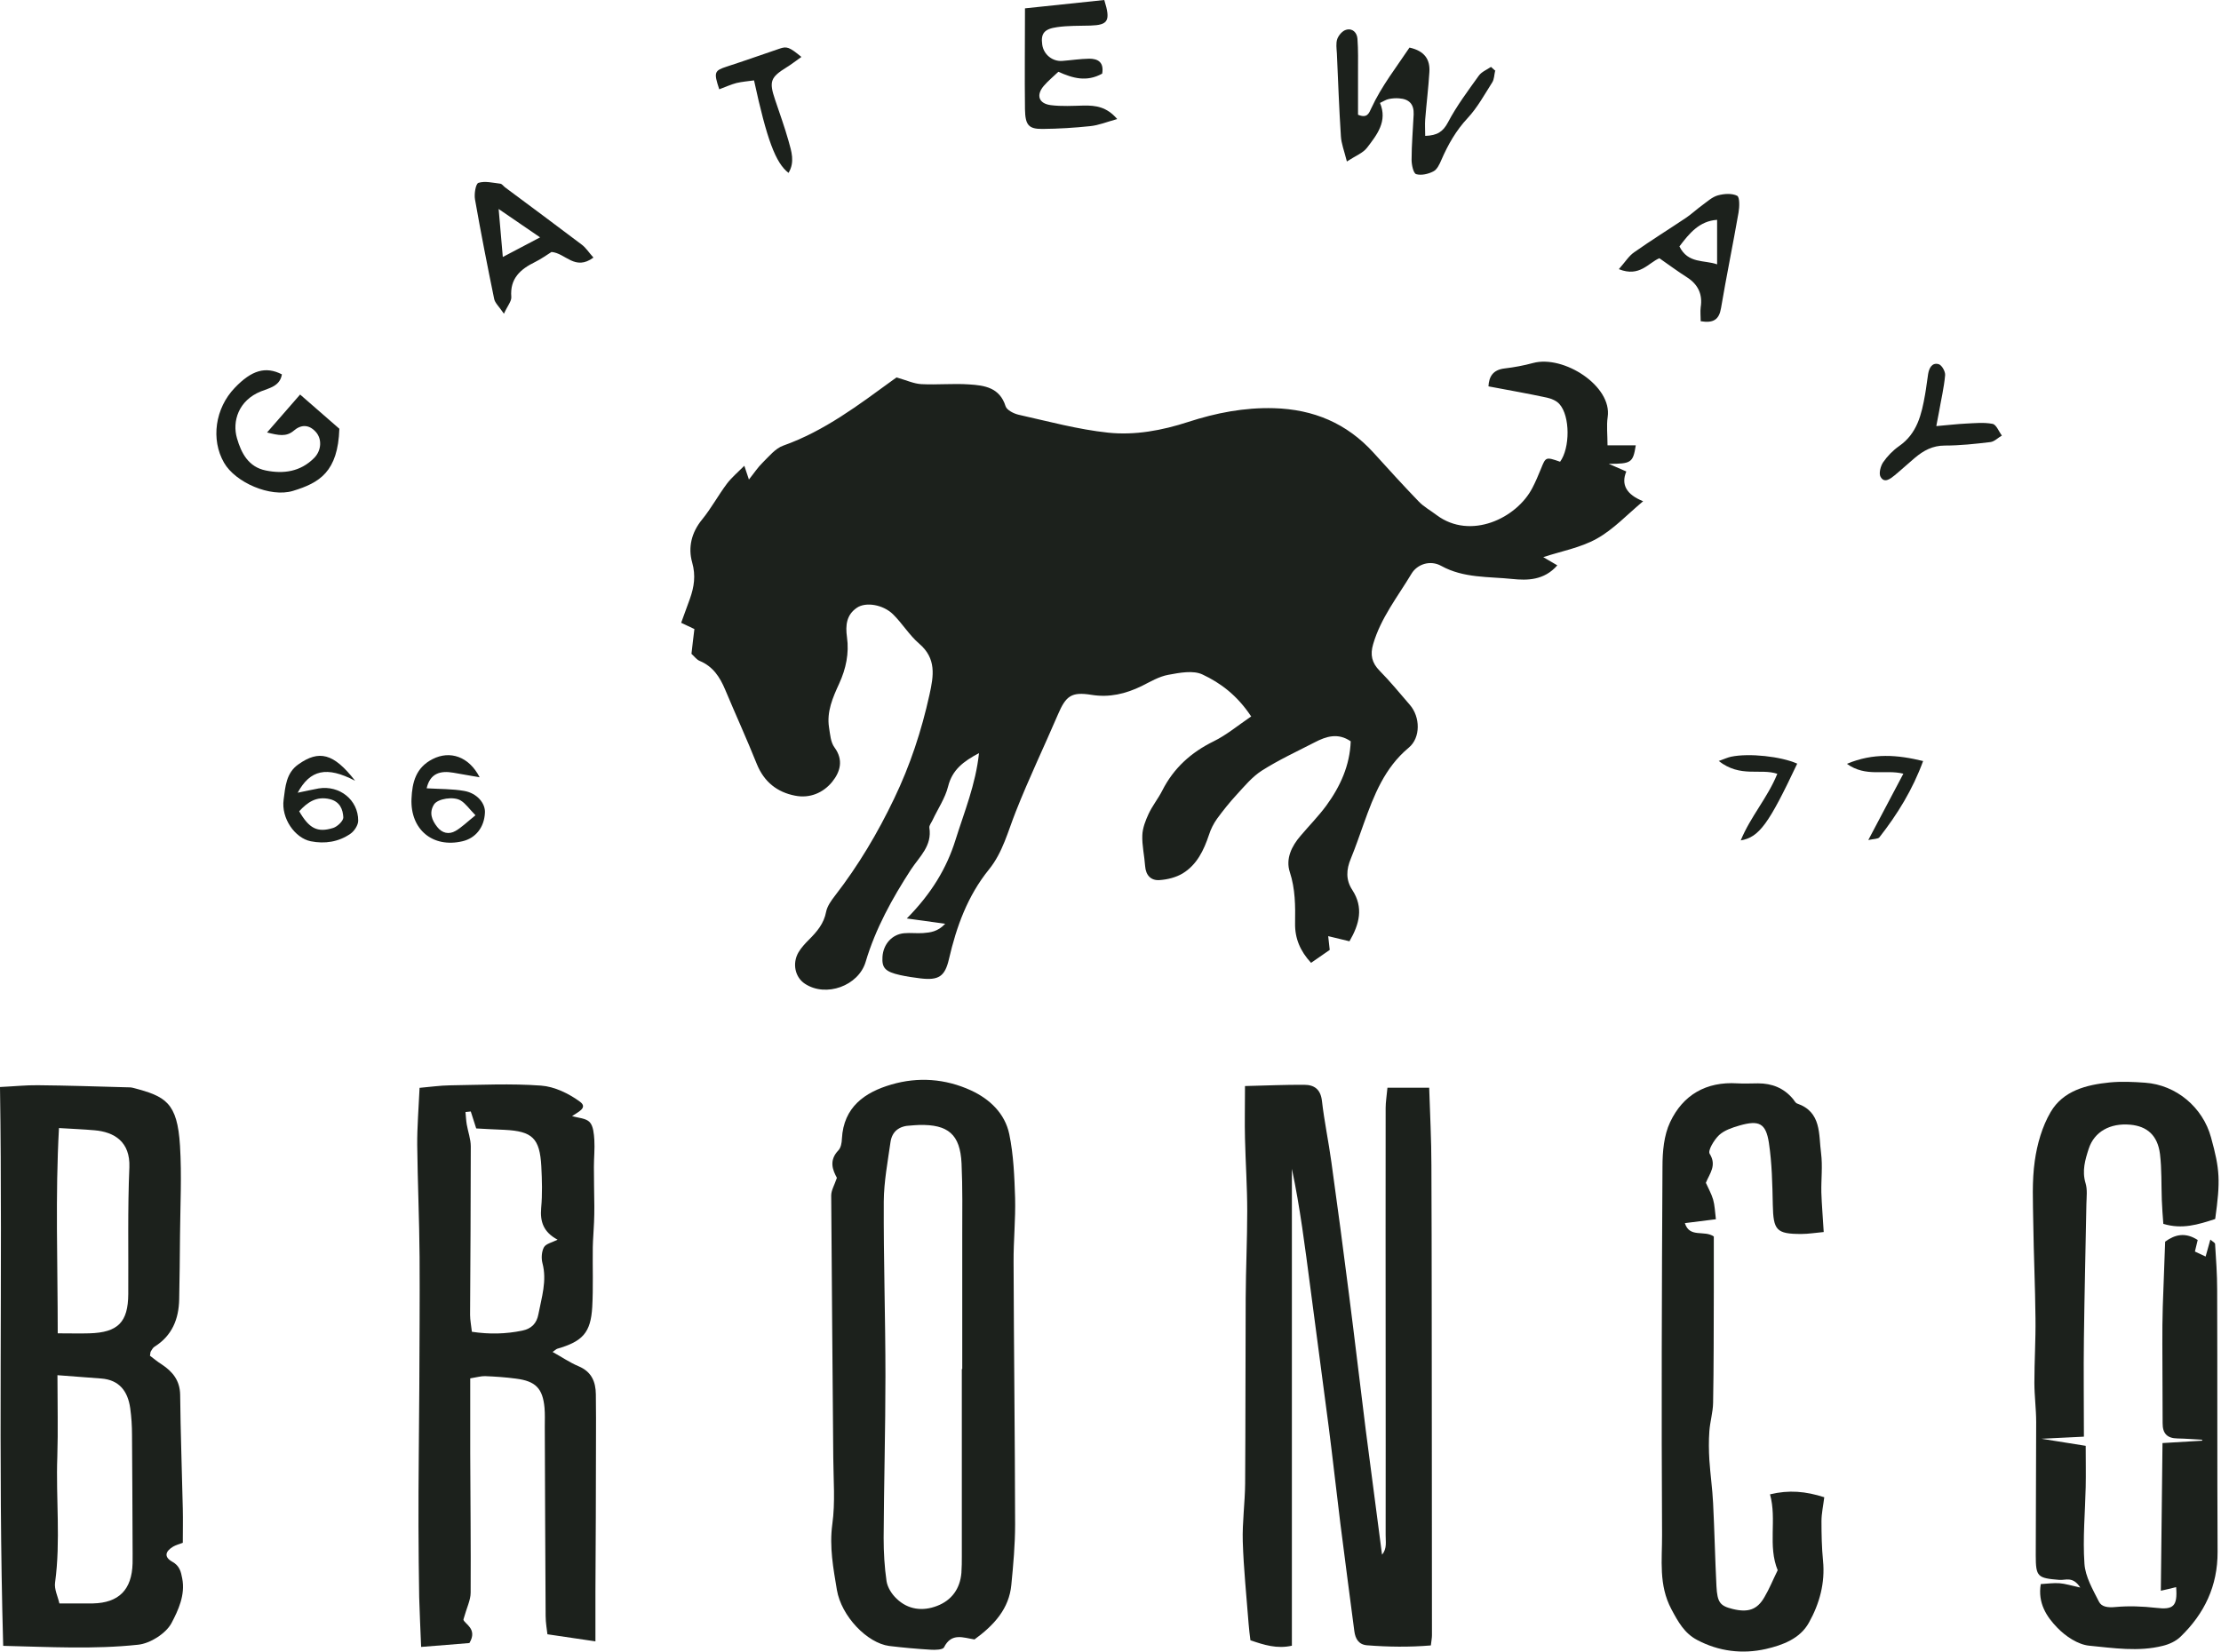 <svg xmlns="http://www.w3.org/2000/svg" width="121" height="90" viewBox="0 0 121 90" fill="none"><path d="M68.146 39.016C67.388 37.88 66.486 37.213 65.516 36.758C65.008 36.515 64.265 36.659 63.651 36.773C63.144 36.864 62.666 37.152 62.196 37.387C61.325 37.811 60.438 38.023 59.46 37.864C58.376 37.69 58.073 37.917 57.641 38.925C56.883 40.691 56.05 42.427 55.345 44.215C54.913 45.299 54.632 46.451 53.882 47.376C52.715 48.816 52.109 50.491 51.699 52.264C51.48 53.212 51.139 53.431 50.161 53.318C49.789 53.272 49.41 53.219 49.039 53.136C48.228 52.954 48.039 52.749 48.077 52.143C48.122 51.446 48.6 50.915 49.259 50.855C49.6 50.824 49.941 50.87 50.282 50.847C50.676 50.817 51.085 50.779 51.495 50.339C50.805 50.241 50.244 50.165 49.403 50.051C50.744 48.695 51.578 47.308 52.056 45.769C52.533 44.246 53.154 42.753 53.336 41.04C52.48 41.495 51.881 41.949 51.654 42.851C51.495 43.495 51.093 44.079 50.805 44.693C50.744 44.829 50.615 44.981 50.631 45.102C50.79 46.095 50.1 46.671 49.63 47.383C48.607 48.96 47.698 50.604 47.16 52.416C46.773 53.719 45 54.371 43.848 53.606C43.317 53.257 43.15 52.507 43.499 51.9C43.651 51.643 43.863 51.415 44.075 51.203C44.507 50.771 44.886 50.332 45.007 49.687C45.068 49.377 45.288 49.074 45.492 48.808C46.765 47.164 47.819 45.39 48.713 43.518C49.585 41.707 50.206 39.82 50.638 37.857C50.866 36.826 51.025 35.886 50.077 35.075C49.539 34.613 49.16 33.976 48.653 33.476C48.114 32.946 47.167 32.786 46.682 33.12C46.114 33.507 46.053 34.075 46.144 34.727C46.265 35.598 46.091 36.44 45.719 37.25C45.371 38.008 45.03 38.781 45.166 39.645C45.227 40.017 45.25 40.441 45.462 40.729C45.97 41.419 45.773 42.063 45.341 42.601C44.848 43.208 44.113 43.518 43.317 43.359C42.339 43.17 41.627 42.609 41.233 41.639C40.687 40.274 40.073 38.933 39.505 37.576C39.217 36.894 38.845 36.318 38.118 36.015C37.951 35.947 37.837 35.78 37.671 35.629C37.724 35.189 37.769 34.749 37.83 34.279C37.572 34.158 37.352 34.052 37.11 33.938C37.277 33.469 37.436 33.052 37.587 32.627C37.815 31.983 37.913 31.369 37.709 30.649C37.481 29.846 37.663 29.027 38.247 28.315C38.747 27.701 39.126 26.996 39.596 26.367C39.846 26.034 40.179 25.753 40.551 25.382C40.664 25.73 40.717 25.89 40.801 26.132C41.081 25.784 41.286 25.465 41.551 25.208C41.9 24.866 42.241 24.435 42.673 24.283C44.916 23.487 46.773 22.07 48.66 20.698C48.781 20.607 48.903 20.531 48.85 20.569C49.403 20.729 49.789 20.91 50.191 20.933C51.055 20.979 51.934 20.888 52.798 20.948C53.632 21.001 54.466 21.115 54.784 22.138C54.852 22.35 55.231 22.54 55.496 22.601C57.118 22.964 58.733 23.404 60.377 23.578C61.832 23.73 63.31 23.457 64.728 22.995C66.243 22.502 67.789 22.199 69.404 22.244C71.556 22.305 73.368 23.063 74.823 24.662C75.634 25.556 76.445 26.451 77.286 27.322C77.566 27.618 77.945 27.822 78.271 28.072C80.113 29.444 82.629 28.247 83.485 26.587C83.66 26.253 83.804 25.905 83.948 25.556C84.213 24.897 84.206 24.889 84.994 25.162C85.539 24.419 85.547 22.669 84.956 22.017C84.797 21.835 84.516 21.721 84.274 21.668C83.251 21.448 82.22 21.267 81.091 21.054C81.121 20.531 81.325 20.152 81.977 20.077C82.5 20.016 83.016 19.918 83.523 19.781C85.183 19.334 87.843 21.032 87.586 22.729C87.517 23.199 87.578 23.692 87.578 24.268H89.117C88.965 25.215 88.874 25.276 87.646 25.276C88.018 25.435 88.306 25.564 88.601 25.693C88.303 26.41 88.609 26.951 89.518 27.314C88.647 28.042 87.904 28.846 86.995 29.353C86.1 29.854 85.031 30.043 84.077 30.361C84.258 30.467 84.516 30.619 84.842 30.808C84.122 31.634 83.198 31.634 82.394 31.551C81.098 31.415 79.742 31.513 78.521 30.839C77.907 30.498 77.203 30.755 76.899 31.263C76.149 32.514 75.224 33.673 74.808 35.106C74.641 35.674 74.732 36.114 75.156 36.546C75.74 37.137 76.263 37.781 76.808 38.41C77.377 39.062 77.407 40.199 76.748 40.744C75.429 41.843 74.853 43.336 74.3 44.875C74.072 45.511 73.853 46.156 73.595 46.785C73.345 47.383 73.307 47.944 73.678 48.505C74.292 49.453 74.065 50.354 73.519 51.294C73.163 51.203 72.822 51.127 72.36 51.014C72.397 51.324 72.42 51.522 72.443 51.764C72.14 51.976 71.806 52.211 71.427 52.469C70.836 51.832 70.541 51.135 70.556 50.316C70.571 49.369 70.571 48.444 70.268 47.52C70.033 46.8 70.366 46.11 70.859 45.542C71.321 44.996 71.829 44.481 72.254 43.905C73.019 42.859 73.542 41.707 73.587 40.396C72.89 39.918 72.246 40.13 71.632 40.449C70.662 40.949 69.661 41.411 68.744 41.995C68.222 42.328 67.797 42.844 67.373 43.306C66.994 43.715 66.638 44.162 66.304 44.617C66.115 44.882 65.963 45.185 65.864 45.496C65.584 46.337 65.205 47.126 64.432 47.596C64.068 47.815 63.606 47.929 63.181 47.959C62.712 47.997 62.423 47.709 62.386 47.194C62.348 46.633 62.211 46.065 62.234 45.511C62.249 45.117 62.408 44.716 62.575 44.352C62.78 43.912 63.098 43.518 63.318 43.086C63.939 41.858 64.887 41.002 66.122 40.396C66.819 40.055 67.433 39.539 68.168 39.039L68.146 39.016Z" fill="#1C211C"></path><path d="M67.827 59.183C69.032 59.153 70.04 59.108 71.049 59.115C71.594 59.115 71.943 59.35 72.019 59.987C72.147 61.108 72.382 62.215 72.534 63.329C72.867 65.724 73.186 68.111 73.489 70.506C73.807 72.977 74.095 75.455 74.406 77.926C74.694 80.169 74.99 82.413 75.293 84.717C75.581 84.391 75.482 83.989 75.49 83.625C75.497 80.374 75.49 77.123 75.49 73.871C75.49 69.369 75.482 64.875 75.49 60.373C75.49 60.047 75.55 59.714 75.588 59.274H77.862C77.907 60.729 77.983 62.109 77.983 63.496C78.006 68.566 77.998 73.629 78.006 78.699C78.006 82.17 78.013 85.641 78.013 89.112C78.013 89.256 77.983 89.4 77.953 89.666C76.786 89.764 75.626 89.749 74.474 89.658C74.019 89.62 73.838 89.302 73.784 88.885C73.534 86.945 73.269 84.997 73.027 83.057C72.807 81.299 72.617 79.533 72.39 77.774C72.056 75.198 71.708 72.628 71.374 70.059C71.094 67.929 70.829 65.807 70.382 63.693V89.681C69.571 89.863 68.873 89.643 68.123 89.385C68.085 89.082 68.047 88.794 68.025 88.498C67.911 86.998 67.752 85.497 67.706 83.997C67.676 82.943 67.827 81.89 67.835 80.836C67.858 77.471 67.85 74.106 67.865 70.741C67.873 69.157 67.949 67.573 67.949 65.997C67.949 64.678 67.858 63.359 67.827 62.033C67.805 61.169 67.827 60.305 67.827 59.199V59.183Z" fill="#1C211C"></path><path d="M0 59.236C0.788 59.198 1.425 59.13 2.054 59.138C3.676 59.153 5.298 59.206 6.912 59.251C7.026 59.251 7.139 59.251 7.253 59.282C9.019 59.744 9.663 60.07 9.807 62.442C9.906 64.064 9.822 65.693 9.807 67.315C9.8 68.482 9.784 69.642 9.762 70.809C9.739 71.885 9.375 72.787 8.42 73.386C8.329 73.439 8.276 73.553 8.216 73.644C8.193 73.674 8.2 73.712 8.17 73.879C8.352 74.015 8.564 74.197 8.807 74.349C9.405 74.743 9.8 75.228 9.815 76.001C9.837 78.077 9.913 80.146 9.959 82.223C9.974 82.822 9.959 83.428 9.959 84.072C9.762 84.148 9.58 84.194 9.428 84.284C8.989 84.55 8.936 84.853 9.383 85.103C9.792 85.33 9.86 85.656 9.928 86.02C10.103 86.914 9.709 87.755 9.345 88.445C9.042 89.014 8.185 89.559 7.526 89.627C5.131 89.885 2.721 89.749 0.174 89.688C-0.114 79.502 0.152 69.445 0 59.244V59.236ZM3.13 74.94C3.13 76.531 3.168 77.956 3.123 79.373C3.039 81.662 3.312 83.951 3.001 86.24C2.948 86.603 3.153 87.005 3.236 87.377C3.933 87.377 4.494 87.384 5.063 87.377C6.472 87.346 7.185 86.634 7.223 85.194C7.23 84.853 7.223 84.512 7.223 84.178C7.215 82.185 7.208 80.192 7.192 78.199C7.192 77.713 7.162 77.221 7.094 76.736C6.965 75.826 6.51 75.197 5.517 75.121C4.805 75.069 4.1 75.015 3.138 74.94H3.13ZM3.138 72.658C3.827 72.658 4.35 72.674 4.873 72.658C6.427 72.613 6.98 72.052 6.988 70.514C7.003 68.21 6.95 65.906 7.048 63.609C7.101 62.222 6.23 61.684 5.146 61.593C4.547 61.54 3.949 61.517 3.213 61.472C3.009 65.155 3.145 68.823 3.145 72.666L3.138 72.658Z" fill="#1C211C"></path><path d="M22.867 59.28C23.405 59.235 23.966 59.151 24.519 59.144C26.171 59.121 27.831 59.038 29.476 59.159C30.211 59.212 30.991 59.591 31.598 60.038C32.053 60.372 31.461 60.614 31.166 60.819C31.507 60.925 31.924 60.932 32.128 61.152C32.325 61.364 32.356 61.781 32.379 62.115C32.409 62.6 32.356 63.092 32.356 63.578C32.356 64.29 32.371 65.002 32.379 65.715C32.379 66.01 32.378 66.314 32.363 66.609C32.348 67.064 32.303 67.511 32.295 67.966C32.28 69.057 32.325 70.148 32.265 71.232C32.181 72.627 31.742 73.097 30.362 73.498C30.294 73.521 30.241 73.582 30.105 73.673C30.597 73.945 31.037 74.249 31.522 74.453C32.227 74.749 32.454 75.294 32.462 75.984C32.469 76.856 32.477 77.72 32.469 78.591C32.469 81.312 32.454 84.033 32.439 86.754C32.439 87.648 32.439 88.535 32.439 89.444C31.567 89.315 30.794 89.202 29.824 89.058C29.802 88.838 29.726 88.444 29.726 88.057C29.703 84.617 29.695 81.176 29.68 77.735C29.68 77.394 29.695 77.053 29.665 76.712C29.567 75.658 29.18 75.264 28.119 75.128C27.558 75.052 26.99 75.014 26.429 74.991C26.217 74.984 25.997 75.052 25.618 75.112C25.618 76.492 25.618 77.841 25.618 79.198C25.626 81.729 25.656 84.26 25.641 86.792C25.641 87.193 25.428 87.603 25.247 88.254C25.277 88.482 26.05 88.747 25.573 89.535C24.815 89.596 23.943 89.672 22.943 89.747C22.905 88.732 22.859 87.883 22.837 87.034C22.814 85.753 22.806 84.472 22.799 83.192C22.799 81.918 22.799 80.638 22.814 79.364C22.821 78.114 22.837 76.871 22.844 75.62C22.852 73.248 22.874 70.876 22.859 68.496C22.844 66.465 22.753 64.426 22.73 62.395C22.723 61.417 22.806 60.44 22.859 59.273L22.867 59.28ZM25.648 60.569C25.55 60.576 25.459 60.584 25.36 60.599C25.383 60.826 25.391 61.054 25.428 61.273C25.497 61.675 25.648 62.077 25.648 62.471C25.648 65.533 25.626 68.587 25.61 71.649C25.61 71.937 25.671 72.225 25.709 72.574C26.672 72.718 27.551 72.695 28.445 72.513C28.968 72.407 29.241 72.104 29.332 71.619C29.506 70.702 29.809 69.792 29.552 68.83C29.483 68.564 29.506 68.201 29.635 67.966C29.741 67.776 30.074 67.708 30.378 67.556C29.612 67.147 29.415 66.579 29.483 65.821C29.552 65.07 29.529 64.313 29.491 63.562C29.407 62.024 29.006 61.645 27.483 61.569C26.959 61.546 26.444 61.524 25.944 61.493C25.83 61.122 25.739 60.849 25.648 60.569Z" fill="#1C211C"></path><path d="M53.082 89.338C52.484 89.248 51.84 88.952 51.43 89.77C51.362 89.907 50.945 89.915 50.703 89.899C49.952 89.854 49.194 89.786 48.444 89.695C47.239 89.535 45.837 88.073 45.594 86.64C45.397 85.458 45.178 84.299 45.344 83.063C45.511 81.873 45.405 80.645 45.397 79.44C45.359 74.673 45.314 69.914 45.284 65.147C45.284 64.866 45.458 64.586 45.594 64.184C45.382 63.79 45.132 63.252 45.678 62.684C45.814 62.539 45.86 62.274 45.867 62.054C45.958 60.327 47.11 59.523 48.565 59.099C50.02 58.674 51.498 58.78 52.893 59.417C53.931 59.895 54.75 60.683 54.985 61.804C55.22 62.941 55.265 64.124 55.303 65.283C55.333 66.45 55.212 67.617 55.22 68.784C55.235 73.552 55.295 78.311 55.303 83.078C55.303 84.17 55.205 85.269 55.098 86.36C54.977 87.656 54.174 88.55 53.082 89.346V89.338ZM52.4 74.605C52.4 74.605 52.415 74.605 52.423 74.605C52.423 72.187 52.423 69.77 52.423 67.36C52.423 66.041 52.446 64.715 52.385 63.396C52.309 61.819 51.657 61.266 50.074 61.304C49.922 61.304 49.77 61.327 49.619 61.334C49.005 61.35 48.596 61.638 48.512 62.252C48.361 63.32 48.156 64.396 48.148 65.472C48.133 68.641 48.239 71.808 48.239 74.977C48.239 77.917 48.156 80.865 48.141 83.806C48.141 84.594 48.186 85.39 48.3 86.171C48.353 86.504 48.581 86.868 48.838 87.11C49.467 87.724 50.271 87.815 51.051 87.512C51.847 87.209 52.309 86.572 52.378 85.701C52.4 85.397 52.4 85.094 52.4 84.799C52.4 81.403 52.4 78 52.4 74.605Z" fill="#1C211C"></path><path d="M120.663 66.436C119.746 66.731 118.889 67.004 117.858 66.693C117.828 66.269 117.79 65.829 117.775 65.382C117.745 64.548 117.775 63.715 117.676 62.889C117.548 61.873 116.979 61.373 116.055 61.289C114.963 61.191 114.099 61.668 113.796 62.593C113.599 63.199 113.417 63.806 113.622 64.48C113.728 64.829 113.675 65.231 113.667 65.609C113.622 68.057 113.561 70.513 113.531 72.961C113.508 74.689 113.531 76.409 113.531 78.289C112.796 78.327 112.068 78.365 111.219 78.403C112.068 78.539 112.818 78.66 113.629 78.789C113.629 79.6 113.644 80.312 113.629 81.025C113.599 82.419 113.463 83.822 113.561 85.216C113.607 85.921 114.016 86.618 114.349 87.278C114.493 87.573 114.85 87.611 115.244 87.573C115.979 87.505 116.729 87.535 117.464 87.618C118.404 87.732 118.639 87.535 118.556 86.489C118.275 86.558 118.002 86.626 117.722 86.686C117.752 83.988 117.783 81.336 117.813 78.638C118.631 78.585 119.298 78.547 119.973 78.509C119.973 78.493 119.973 78.471 119.973 78.456C119.526 78.433 119.079 78.395 118.631 78.387C118.071 78.38 117.813 78.122 117.82 77.546C117.82 76.106 117.805 74.674 117.805 73.234C117.805 72.559 117.805 71.885 117.828 71.203C117.866 70.043 117.911 68.876 117.957 67.663C118.495 67.269 119.063 67.14 119.73 67.572C119.685 67.777 119.632 67.974 119.579 68.201C119.753 68.285 119.92 68.361 120.162 68.474C120.253 68.148 120.329 67.883 120.42 67.55C120.549 67.663 120.678 67.724 120.678 67.792C120.731 68.618 120.791 69.452 120.791 70.278C120.807 75.038 120.791 79.797 120.814 84.564C120.822 86.429 120.094 87.937 118.791 89.195C118.541 89.437 118.177 89.604 117.828 89.688C116.502 90.021 115.145 89.809 113.819 89.68C113.205 89.619 112.538 89.172 112.083 88.702C111.5 88.104 111.007 87.353 111.181 86.323C111.553 86.3 111.879 86.254 112.204 86.277C112.508 86.3 112.811 86.398 113.334 86.512C112.924 85.875 112.515 86.126 112.197 86.095C111.007 85.997 110.908 85.936 110.908 84.754C110.908 82.336 110.931 79.918 110.931 77.493C110.931 76.781 110.833 76.061 110.833 75.348C110.833 74.181 110.908 73.014 110.893 71.839C110.878 70.104 110.795 68.368 110.772 66.633C110.757 65.511 110.696 64.367 110.855 63.26C110.984 62.343 111.257 61.388 111.719 60.6C112.401 59.433 113.667 59.114 114.94 58.986C115.577 58.925 116.229 58.955 116.866 59.001C118.563 59.122 120.011 60.342 120.458 61.987C120.943 63.745 120.973 64.336 120.685 66.42L120.663 66.436Z" fill="#1C211C"></path><path d="M96.855 85.585C96.294 84.229 96.817 82.819 96.43 81.432C97.468 81.182 98.37 81.265 99.386 81.591C99.333 82.038 99.234 82.47 99.234 82.895C99.234 83.615 99.249 84.335 99.318 85.047C99.439 86.26 99.128 87.389 98.552 88.42C98.067 89.306 97.097 89.655 96.203 89.86C94.937 90.148 93.641 89.996 92.459 89.367C91.769 89.003 91.428 88.389 91.057 87.692C90.352 86.366 90.556 84.994 90.549 83.645C90.511 76.953 90.534 70.268 90.572 63.576C90.572 62.765 90.647 61.871 90.988 61.151C91.686 59.666 92.951 58.93 94.649 59.036C95.028 59.059 95.407 59.036 95.778 59.036C96.536 59.036 97.18 59.286 97.681 59.885C97.756 59.976 97.817 60.105 97.908 60.135C99.249 60.598 99.075 61.818 99.212 62.841C99.302 63.546 99.212 64.266 99.227 64.986C99.249 65.66 99.31 66.327 99.356 67.138C98.924 67.176 98.529 67.244 98.135 67.244C96.771 67.244 96.612 67.04 96.582 65.653C96.559 64.523 96.536 63.387 96.369 62.273C96.203 61.204 95.831 61.03 94.77 61.333C94.376 61.447 93.944 61.59 93.656 61.856C93.383 62.114 93.035 62.697 93.141 62.871C93.543 63.508 93.141 63.947 92.936 64.455C93.073 64.766 93.239 65.054 93.33 65.365C93.421 65.683 93.429 66.017 93.482 66.441C92.891 66.517 92.375 66.577 91.792 66.653C92.049 67.479 92.853 67.017 93.368 67.381C93.368 68.359 93.368 69.397 93.368 70.435C93.361 72.436 93.368 74.437 93.33 76.438C93.323 76.953 93.164 77.468 93.126 77.991C93.088 78.514 93.095 79.037 93.126 79.56C93.179 80.348 93.292 81.129 93.33 81.917C93.406 83.425 93.436 84.926 93.512 86.434C93.558 87.321 93.709 87.51 94.384 87.677C95.233 87.889 95.733 87.722 96.127 87.033C96.392 86.586 96.589 86.093 96.847 85.57L96.855 85.585Z" fill="#1C211C"></path><path d="M81.45 3.881C81.404 4.086 81.404 4.321 81.298 4.488C80.874 5.155 80.487 5.867 79.957 6.435C79.32 7.117 78.888 7.883 78.525 8.717C78.426 8.952 78.29 9.24 78.092 9.338C77.82 9.482 77.433 9.573 77.153 9.49C77.001 9.444 76.903 8.982 76.903 8.709C76.903 7.883 76.978 7.064 77.016 6.238C77.039 5.685 76.781 5.397 76.22 5.359C76.031 5.344 75.841 5.359 75.66 5.397C75.516 5.427 75.387 5.511 75.182 5.609C75.606 6.61 75.015 7.345 74.477 8.05C74.257 8.338 73.856 8.489 73.378 8.8C73.227 8.201 73.075 7.822 73.052 7.428C72.954 5.928 72.901 4.419 72.833 2.911C72.817 2.646 72.772 2.358 72.855 2.123C72.931 1.918 73.136 1.676 73.34 1.623C73.689 1.524 73.932 1.782 73.954 2.115C74 2.714 73.985 3.32 73.985 3.927C73.985 4.715 73.985 5.503 73.985 6.253C74.485 6.458 74.576 6.185 74.712 5.89C75.266 4.692 76.076 3.661 76.789 2.593C77.615 2.775 77.918 3.245 77.873 3.927C77.82 4.791 77.713 5.647 77.645 6.504C77.623 6.792 77.645 7.08 77.645 7.405C78.305 7.383 78.615 7.178 78.888 6.663C79.358 5.768 79.98 4.942 80.571 4.116C80.722 3.912 81.003 3.798 81.23 3.646C81.314 3.722 81.389 3.79 81.473 3.866L81.45 3.881Z" fill="#1C211C"></path><path d="M60.039 4.017C59.198 4.479 58.448 4.267 57.66 3.911C57.387 4.176 57.091 4.411 56.856 4.691C56.439 5.191 56.591 5.646 57.25 5.73C57.842 5.805 58.448 5.767 59.054 5.752C59.691 5.745 60.289 5.813 60.865 6.487C60.289 6.647 59.85 6.829 59.395 6.874C58.531 6.965 57.667 7.018 56.796 7.026C56.045 7.033 55.856 6.821 55.841 5.957C55.818 4.153 55.841 2.349 55.841 0.455C57.235 0.311 58.713 0.152 60.161 -6.10352e-05C60.517 1.137 60.373 1.364 59.403 1.394C58.804 1.41 58.19 1.394 57.599 1.478C56.879 1.576 56.697 1.834 56.781 2.433C56.856 2.971 57.341 3.365 57.88 3.319C58.364 3.282 58.849 3.206 59.342 3.198C59.812 3.198 60.153 3.388 60.047 4.009L60.039 4.017Z" fill="#1C211C"></path><path d="M14.547 23.569C15.206 22.819 15.737 22.205 16.35 21.5C17.093 22.152 17.79 22.758 18.488 23.364C18.412 25.714 17.404 26.313 15.956 26.752C14.729 27.123 12.819 26.29 12.205 25.214C11.477 23.948 11.72 22.25 12.788 21.136C13.705 20.174 14.471 19.946 15.358 20.401C15.252 21.045 14.675 21.144 14.221 21.326C12.985 21.818 12.644 22.97 12.91 23.88C13.145 24.698 13.539 25.449 14.479 25.638C15.449 25.835 16.366 25.706 17.108 24.963C17.518 24.554 17.555 23.918 17.199 23.531C16.835 23.129 16.404 23.122 16.002 23.471C15.593 23.819 15.168 23.721 14.554 23.569H14.547Z" fill="#1C211C"></path><path d="M32.335 14.034C31.319 14.784 30.811 13.791 30.046 13.731C29.781 13.898 29.477 14.117 29.152 14.277C28.348 14.671 27.772 15.178 27.856 16.186C27.871 16.414 27.651 16.664 27.454 17.096C27.181 16.694 26.969 16.512 26.923 16.293C26.552 14.489 26.196 12.678 25.878 10.866C25.825 10.57 25.915 10.01 26.067 9.964C26.423 9.851 26.855 9.964 27.257 10.01C27.355 10.025 27.431 10.146 27.522 10.214C28.917 11.253 30.311 12.283 31.691 13.329C31.918 13.496 32.077 13.754 32.335 14.042V14.034ZM27.393 14.004C28.144 13.61 28.697 13.322 29.424 12.935C28.606 12.374 27.992 11.95 27.166 11.389C27.249 12.374 27.317 13.094 27.393 14.004Z" fill="#1C211C"></path><path d="M88.198 14.663C88.546 14.269 88.743 13.943 89.031 13.746C89.956 13.094 90.919 12.496 91.858 11.867C92.169 11.654 92.442 11.397 92.745 11.177C93.018 10.98 93.283 10.73 93.594 10.646C93.927 10.555 94.359 10.525 94.64 10.669C94.784 10.745 94.769 11.275 94.716 11.579C94.412 13.322 94.056 15.05 93.761 16.793C93.655 17.422 93.344 17.619 92.654 17.505C92.654 17.232 92.624 16.982 92.654 16.74C92.765 16.043 92.515 15.499 91.904 15.11C91.404 14.792 90.926 14.436 90.403 14.072C89.804 14.322 89.327 15.118 88.205 14.671L88.198 14.663ZM93.548 11.98C92.586 12.041 92.033 12.715 91.495 13.428C91.965 14.383 92.844 14.155 93.548 14.405V11.98Z" fill="#1C211C"></path><path d="M105.5 23.219C106.144 23.166 106.621 23.105 107.099 23.083C107.584 23.06 108.084 23.007 108.554 23.098C108.759 23.136 108.895 23.515 109.062 23.735C108.849 23.856 108.652 24.068 108.433 24.091C107.614 24.189 106.78 24.28 105.954 24.28C105.287 24.28 104.795 24.553 104.325 24.947C103.946 25.265 103.59 25.599 103.211 25.91C102.976 26.099 102.658 26.349 102.453 25.985C102.347 25.803 102.453 25.402 102.589 25.197C102.817 24.864 103.127 24.545 103.461 24.311C104.454 23.621 104.689 22.575 104.878 21.499C104.946 21.127 104.984 20.748 105.045 20.377C105.098 20.059 105.257 19.74 105.621 19.846C105.795 19.899 105.992 20.256 105.97 20.453C105.909 21.127 105.75 21.787 105.636 22.454C105.606 22.636 105.568 22.817 105.492 23.204L105.5 23.219Z" fill="#1C211C"></path><path d="M23.236 42.957C23.971 43.002 24.646 42.987 25.29 43.101C25.988 43.222 26.45 43.775 26.419 44.291C26.382 45.086 25.912 45.678 25.192 45.844C23.57 46.223 22.35 45.2 22.418 43.533C22.456 42.623 22.66 41.827 23.57 41.365C24.517 40.88 25.555 41.229 26.131 42.358C25.601 42.267 25.146 42.184 24.699 42.108C23.987 41.986 23.433 42.138 23.244 42.957H23.236ZM25.904 44.427C25.555 44.071 25.366 43.783 25.101 43.624C24.714 43.381 23.843 43.525 23.646 43.836C23.365 44.283 23.524 44.692 23.82 45.064C24.085 45.405 24.456 45.488 24.813 45.283C25.154 45.086 25.442 44.798 25.904 44.427Z" fill="#1C211C"></path><path d="M43.664 3.1C43.331 3.335 43.103 3.517 42.853 3.669C41.974 4.214 41.891 4.442 42.224 5.427C42.474 6.177 42.747 6.92 42.959 7.678C43.118 8.246 43.315 8.83 42.959 9.421C42.254 8.883 41.777 7.595 41.08 4.381C40.761 4.427 40.435 4.449 40.117 4.525C39.799 4.609 39.496 4.753 39.185 4.866C38.874 3.934 38.92 3.851 39.587 3.631C40.549 3.32 41.504 2.979 42.467 2.653C42.861 2.517 42.997 2.555 43.649 3.093L43.664 3.1Z" fill="#1C211C"></path><path d="M19.333 42.54C17.802 41.744 16.9 41.941 16.218 43.199C16.673 43.108 17.014 43.025 17.363 42.964C18.499 42.782 19.515 43.586 19.515 44.722C19.515 44.965 19.303 45.291 19.091 45.435C18.446 45.882 17.696 45.996 16.931 45.844C16.067 45.67 15.309 44.593 15.453 43.57C15.544 42.888 15.582 42.123 16.256 41.653C17.378 40.857 18.174 41.039 19.341 42.54H19.333ZM16.294 44.199C16.84 45.147 17.287 45.389 18.158 45.116C18.386 45.041 18.712 44.73 18.704 44.54C18.681 44.108 18.522 43.684 17.969 43.548C17.234 43.373 16.749 43.722 16.302 44.207L16.294 44.199Z" fill="#1C211C"></path><path d="M94.835 45.798C95.373 44.487 96.297 43.479 96.828 42.168C95.903 41.857 94.82 42.395 93.637 41.47C93.956 41.357 94.13 41.273 94.312 41.236C95.289 41.031 97.033 41.22 97.912 41.614C96.366 44.889 95.843 45.631 94.827 45.798H94.835Z" fill="#1C211C"></path><path d="M101.785 45.777C102.467 44.481 103.066 43.344 103.695 42.162C102.694 41.912 101.664 42.374 100.618 41.624C102.073 41.018 103.361 41.131 104.771 41.472C104.203 43.026 103.376 44.368 102.391 45.626C102.315 45.724 102.096 45.709 101.785 45.777Z" fill="#1C211C"></path></svg>
